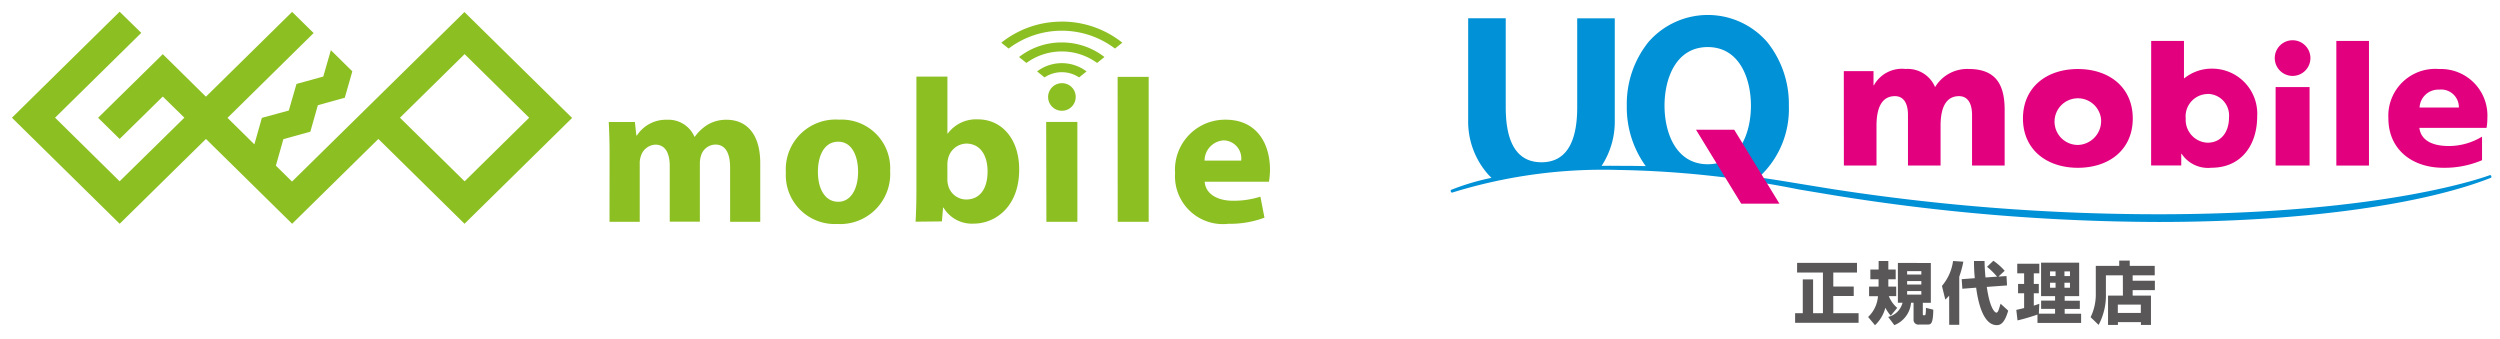 <svg xmlns="http://www.w3.org/2000/svg" width="149.354" height="20.234" viewBox="0 0 149.354 20.234"><defs><style>.a{fill:#8cbf21;}.a,.b,.c,.d{stroke:rgba(0,0,0,0);}.b{fill:#0091d7;}.c{fill:#e3007f;}.d{fill:#595757;}</style></defs><g transform="translate(0.713 0.7)"><g transform="translate(0)"><path class="a" d="M100.9,87.583l-3.856-3.8-3.863,3.8,3.863,3.8Zm2.578,0-6.439,6.335-5.147-5.067-5.152,5.067-5.148-5.067-5.155,5.067L70,87.583l6.434-6.333,1.293,1.264-5.15,5.067,3.857,3.8,3.868-3.8-1.29-1.264L76.434,88.85l-1.286-1.264,3.865-3.8,2.577,2.54h0l5.148-5.066,1.286,1.264-5.145,5.067,1.605,1.583.448-1.583,1.609-.44L87,85.564l1.6-.44.454-1.577,1.282,1.264-.45,1.578-1.61.447-.45,1.583-1.61.445-.448,1.583.965.95,10.3-10.127,6.435,6.329m2.236,2.138c0-.744-.024-1.374-.049-1.9h1.562l.085.805h.037a2.064,2.064,0,0,1,1.8-.937,1.689,1.689,0,0,1,1.635,1.013h.023a2.668,2.668,0,0,1,.769-.72,2.163,2.163,0,0,1,1.134-.293c1.146,0,2.005.805,2.005,2.586V93.8h-1.8V90.561c0-.866-.281-1.374-.879-1.374a.912.912,0,0,0-.855.648,1.554,1.554,0,0,0-.073.475v3.483h-1.8V90.456c0-.755-.268-1.264-.854-1.264a.95.95,0,0,0-.866.672,1.233,1.233,0,0,0-.072.464V93.8h-1.806Zm16.76,1.012a2.991,2.991,0,0,1-2.786,3.181,3.023,3.023,0,0,1-.357,0,2.922,2.922,0,0,1-3.085-2.748,2.881,2.881,0,0,1,0-.326,2.974,2.974,0,0,1,3.181-3.157,2.9,2.9,0,0,1,3.048,2.741,2.946,2.946,0,0,1,0,.307m-4.315.063c0,1.023.422,1.794,1.218,1.794.72,0,1.183-.72,1.183-1.794,0-.892-.342-1.794-1.183-1.794-.889,0-1.218.915-1.218,1.794m5.835,2.984c.026-.391.049-1.111.049-1.781V85.125h1.853v3.4h.025a2.1,2.1,0,0,1,1.8-.844c1.429,0,2.473,1.182,2.462,3.011,0,2.148-1.364,3.218-2.73,3.218a1.975,1.975,0,0,1-1.794-.962h-.022l-.07.829Zm1.9-2.534a1.269,1.269,0,0,0,.038.33,1.12,1.12,0,0,0,1.084.879c.793,0,1.279-.608,1.279-1.681,0-.928-.413-1.66-1.279-1.66a1.149,1.149,0,0,0-1.084.918,1.4,1.4,0,0,0-.038.339Zm7.666-4.935a.824.824,0,1,1-.845-.805h.021a.815.815,0,0,1,.824.805h0m-2.308-1.508a2.457,2.457,0,0,1,2.956,0l-.445.358a1.865,1.865,0,0,0-2.066,0l-.44-.358m1.478-2.977a5.783,5.783,0,0,1,3.609,1.259l-.437.352a5.265,5.265,0,0,0-6.354,0l-.437-.35a5.771,5.771,0,0,1,3.615-1.259m0,1.244a4.132,4.132,0,0,1,2.547.871l-.44.353a3.589,3.589,0,0,0-4.222,0l-.44-.353a4.122,4.122,0,0,1,2.548-.871m-.928,4.75h1.864V93.8H131.8Zm4.269-2.693h1.855V93.8h-1.851Zm5.2,6.265c.062.769.816,1.135,1.683,1.135a5.252,5.252,0,0,0,1.646-.244l.243,1.255a5.886,5.886,0,0,1-2.158.366,2.861,2.861,0,0,1-3.182-3.036,2.988,2.988,0,0,1,2.784-3.177q.115-.007.229-.007c1.924,0,2.657,1.5,2.657,2.974a4.3,4.3,0,0,1-.062.733Zm2.181-1.264a1.077,1.077,0,0,0-.934-1.2,1.1,1.1,0,0,0-.11-.008,1.217,1.217,0,0,0-1.144,1.209Z" transform="translate(-70 -81.25)"/></g><g transform="translate(85.948 0.188)"><g transform="translate(0 0)"><path class="b" d="M634.734,91.652c-.071.02-6.1,2.336-19.82,2.336a127.542,127.542,0,0,1-19.505-1.511l-1.791-.291c-.845-.138-1.729-.289-2.564-.4a5.51,5.51,0,0,0,1.8-4.28,5.908,5.908,0,0,0-1.288-3.8,4.7,4.7,0,0,0-7.106,0,5.908,5.908,0,0,0-1.287,3.8,5.979,5.979,0,0,0,1.131,3.606c-.369-.008-.738-.015-1.108-.015-.54,0-1.033-.013-1.529,0a4.8,4.8,0,0,0,.787-2.725V82.285h-2.244V87.6c0,2.179-.718,3.282-2.135,3.282s-2.135-1.1-2.135-3.282v-5.32h-2.244v6.082a4.766,4.766,0,0,0,1.221,3.277q.083.089.173.173a14.136,14.136,0,0,0-2.408.717.082.082,0,0,0-.021.107c.019.045.055.069.089.055a30.4,30.4,0,0,1,9.913-1.35,59.882,59.882,0,0,1,10.8,1.167l2.208.367a122.988,122.988,0,0,0,19.245,1.574c8.864,0,15.987-1.1,19.876-2.638.032-.012.043-.058.027-.1s-.051-.073-.084-.063M588.009,84c1.9,0,2.58,1.886,2.58,3.5s-.676,3.5-2.58,3.5-2.583-1.886-2.583-3.5.677-3.5,2.583-3.5" transform="translate(-572.646 -82.076)"/><path class="c" d="M642.189,116.719h-2.284l-2.7-4.415h2.283Z" transform="translate(-622.543 -105.44)"/><path class="c" d="M823.424,99.837h1.8a3.329,3.329,0,0,0,.049-.574,2.782,2.782,0,0,0-2.89-2.941h0a2.8,2.8,0,0,0-3.023,2.944c0,1.861,1.418,2.955,3.28,2.955a5.671,5.671,0,0,0,2.315-.453v-1.407a3.831,3.831,0,0,1-1.968.561c-.953,0-1.669-.3-1.777-1.083h2.211Zm-2.2-1.215a1.12,1.12,0,0,1,1.17-1.069,1.057,1.057,0,0,1,1.177,1.069Z" transform="translate(-763.335 -93.086)"/><path class="c" d="M723.213,99.279c0-1.872,1.418-2.955,3.28-2.955s3.28,1.083,3.28,2.955-1.419,2.945-3.28,2.945-3.28-1.083-3.28-2.945m4.662,0a1.394,1.394,0,1,0-1.382,1.581,1.432,1.432,0,0,0,1.382-1.581" transform="translate(-689.019 -93.088)"/><rect class="c" width="1.949" height="7.445" transform="translate(52.916 1.558)"/><path class="c" d="M790.521,88.759a1.065,1.065,0,1,1-1.066,1.066,1.065,1.065,0,0,1,1.066-1.066m-1.015,7.486h2.029V91.554h-2.029Z" transform="translate(-740.218 -87.242)"/><path class="c" d="M756.947,88.94h1.959v2.229h.022a2.618,2.618,0,0,1,1.725-.573,2.692,2.692,0,0,1,2.626,2.867c0,1.667-.928,3.052-2.731,3.052a1.894,1.894,0,0,1-1.783-.834h-.022v.7h-1.8Zm3.363,3.17a1.337,1.337,0,0,0-1.3,1.472,1.363,1.363,0,0,0,1.3,1.437c.8,0,1.287-.617,1.287-1.515a1.288,1.288,0,0,0-1.287-1.4" transform="translate(-715.093 -87.382)"/><path class="c" d="M676.083,96.438h1.775v.846h.022a1.913,1.913,0,0,1,1.892-.976,1.775,1.775,0,0,1,1.764,1.083,2.233,2.233,0,0,1,2-1.083c1.624,0,2.156.92,2.156,2.446v3.323h-1.948V99.046c0-.639-.228-1.115-.78-1.115-.693,0-1.1.55-1.1,1.765v2.381h-1.948V99.046c0-.639-.228-1.115-.78-1.115-.693,0-1.1.55-1.1,1.765v2.381h-1.949Z" transform="translate(-652.592 -93.075)"/></g><g transform="translate(20.581 14.681)"><path class="d" d="M651.648,147.468h3.577v.575h-1.416v.837h1.221v.567h-1.223v1.026h1.513v.575h-3.792v-.575h.458v-2.02h.616v2.02h.588v-2.43h-1.545Z" transform="translate(-651.527 -147.331)"/><path class="d" d="M676.419,150.124a2.284,2.284,0,0,1-.322-.475,2.191,2.191,0,0,1-.619,1.044l-.411-.491a1.9,1.9,0,0,0,.588-1.243h-.531v-.571h.566v-.44H675.2v-.579h.495v-.511h.579v.511h.44v.579h-.44v.149c0,.177,0,.229,0,.29h.471v.571h-.442a1.854,1.854,0,0,0,.5.7Zm2.394-3.146v2.376h-.479V150c0,.055,0,.1.044.1.085,0,.1,0,.117-.044a2.045,2.045,0,0,0,.024-.4l.442.11c-.016.865-.141.889-.366.889h-.488a.285.285,0,0,1-.326-.31v-.995h-.149a1.582,1.582,0,0,1-1,1.339l-.366-.491a1.163,1.163,0,0,0,.857-.849h-.278v-2.378Zm-1.416.486v.2h.849v-.2Zm0,.591v.209h.849v-.209Zm0,.6v.209h.849v-.209Z" transform="translate(-670.704 -146.834)"/><path class="d" d="M699.294,148.852a1.853,1.853,0,0,1-.23.237l-.2-.813a2.905,2.905,0,0,0,.664-1.489l.615.04a6.378,6.378,0,0,1-.245.9V150.6h-.6Zm1.533-1.038a9.569,9.569,0,0,1-.048-1.026h.631c0,.189.012.507.055.982l.692-.048a4.374,4.374,0,0,0-.6-.588l.378-.362a3.515,3.515,0,0,1,.676.6l-.374.346.483-.032.032.56-1.209.088c.2,1.4.523,1.539.571,1.539.081,0,.133-.145.153-.209.016-.048.081-.265.1-.326l.455.414c-.233.824-.519.865-.684.865-.873,0-1.143-1.577-1.231-2.237l-.824.064-.04-.572Z" transform="translate(-690.091 -146.763)"/><path class="d" d="M724.132,150.5a11.649,11.649,0,0,1-1.191.35l-.073-.628.467-.11v-.885h-.362v-.555h.362v-.636h-.411v-.571h1.319v.571h-.33v.636h.3v.555h-.3v.74c.177-.055.245-.081.33-.11l-.028.588h.969v-.286h-.833v-.491h.833V149.4h-.836v-2h2.275v2h-.865v.275h.905v.491h-.905v.286h.982V151h-2.607Zm.752-2.579v.278h.33v-.278Zm0,.676v.3h.33v-.3Zm.861-.676v.278h.33v-.278Zm0,.676v.3h.33v-.3Z" transform="translate(-709.653 -147.277)"/><path class="d" d="M748.763,147.61h-1.012v1.078a3.774,3.774,0,0,1-.435,1.883l-.479-.463a3.109,3.109,0,0,0,.31-1.441v-1.625h1.4v-.314h.628v.314h1.493v.567h-1.319v.322h1.328v.56h-1.328v.33h1.094v1.75h-.6v-.165h-1.374v.165h-.591v-1.75h.889Zm-.3,1.746v.5h1.374v-.5Z" transform="translate(-729.183 -146.729)"/></g></g></g></svg>